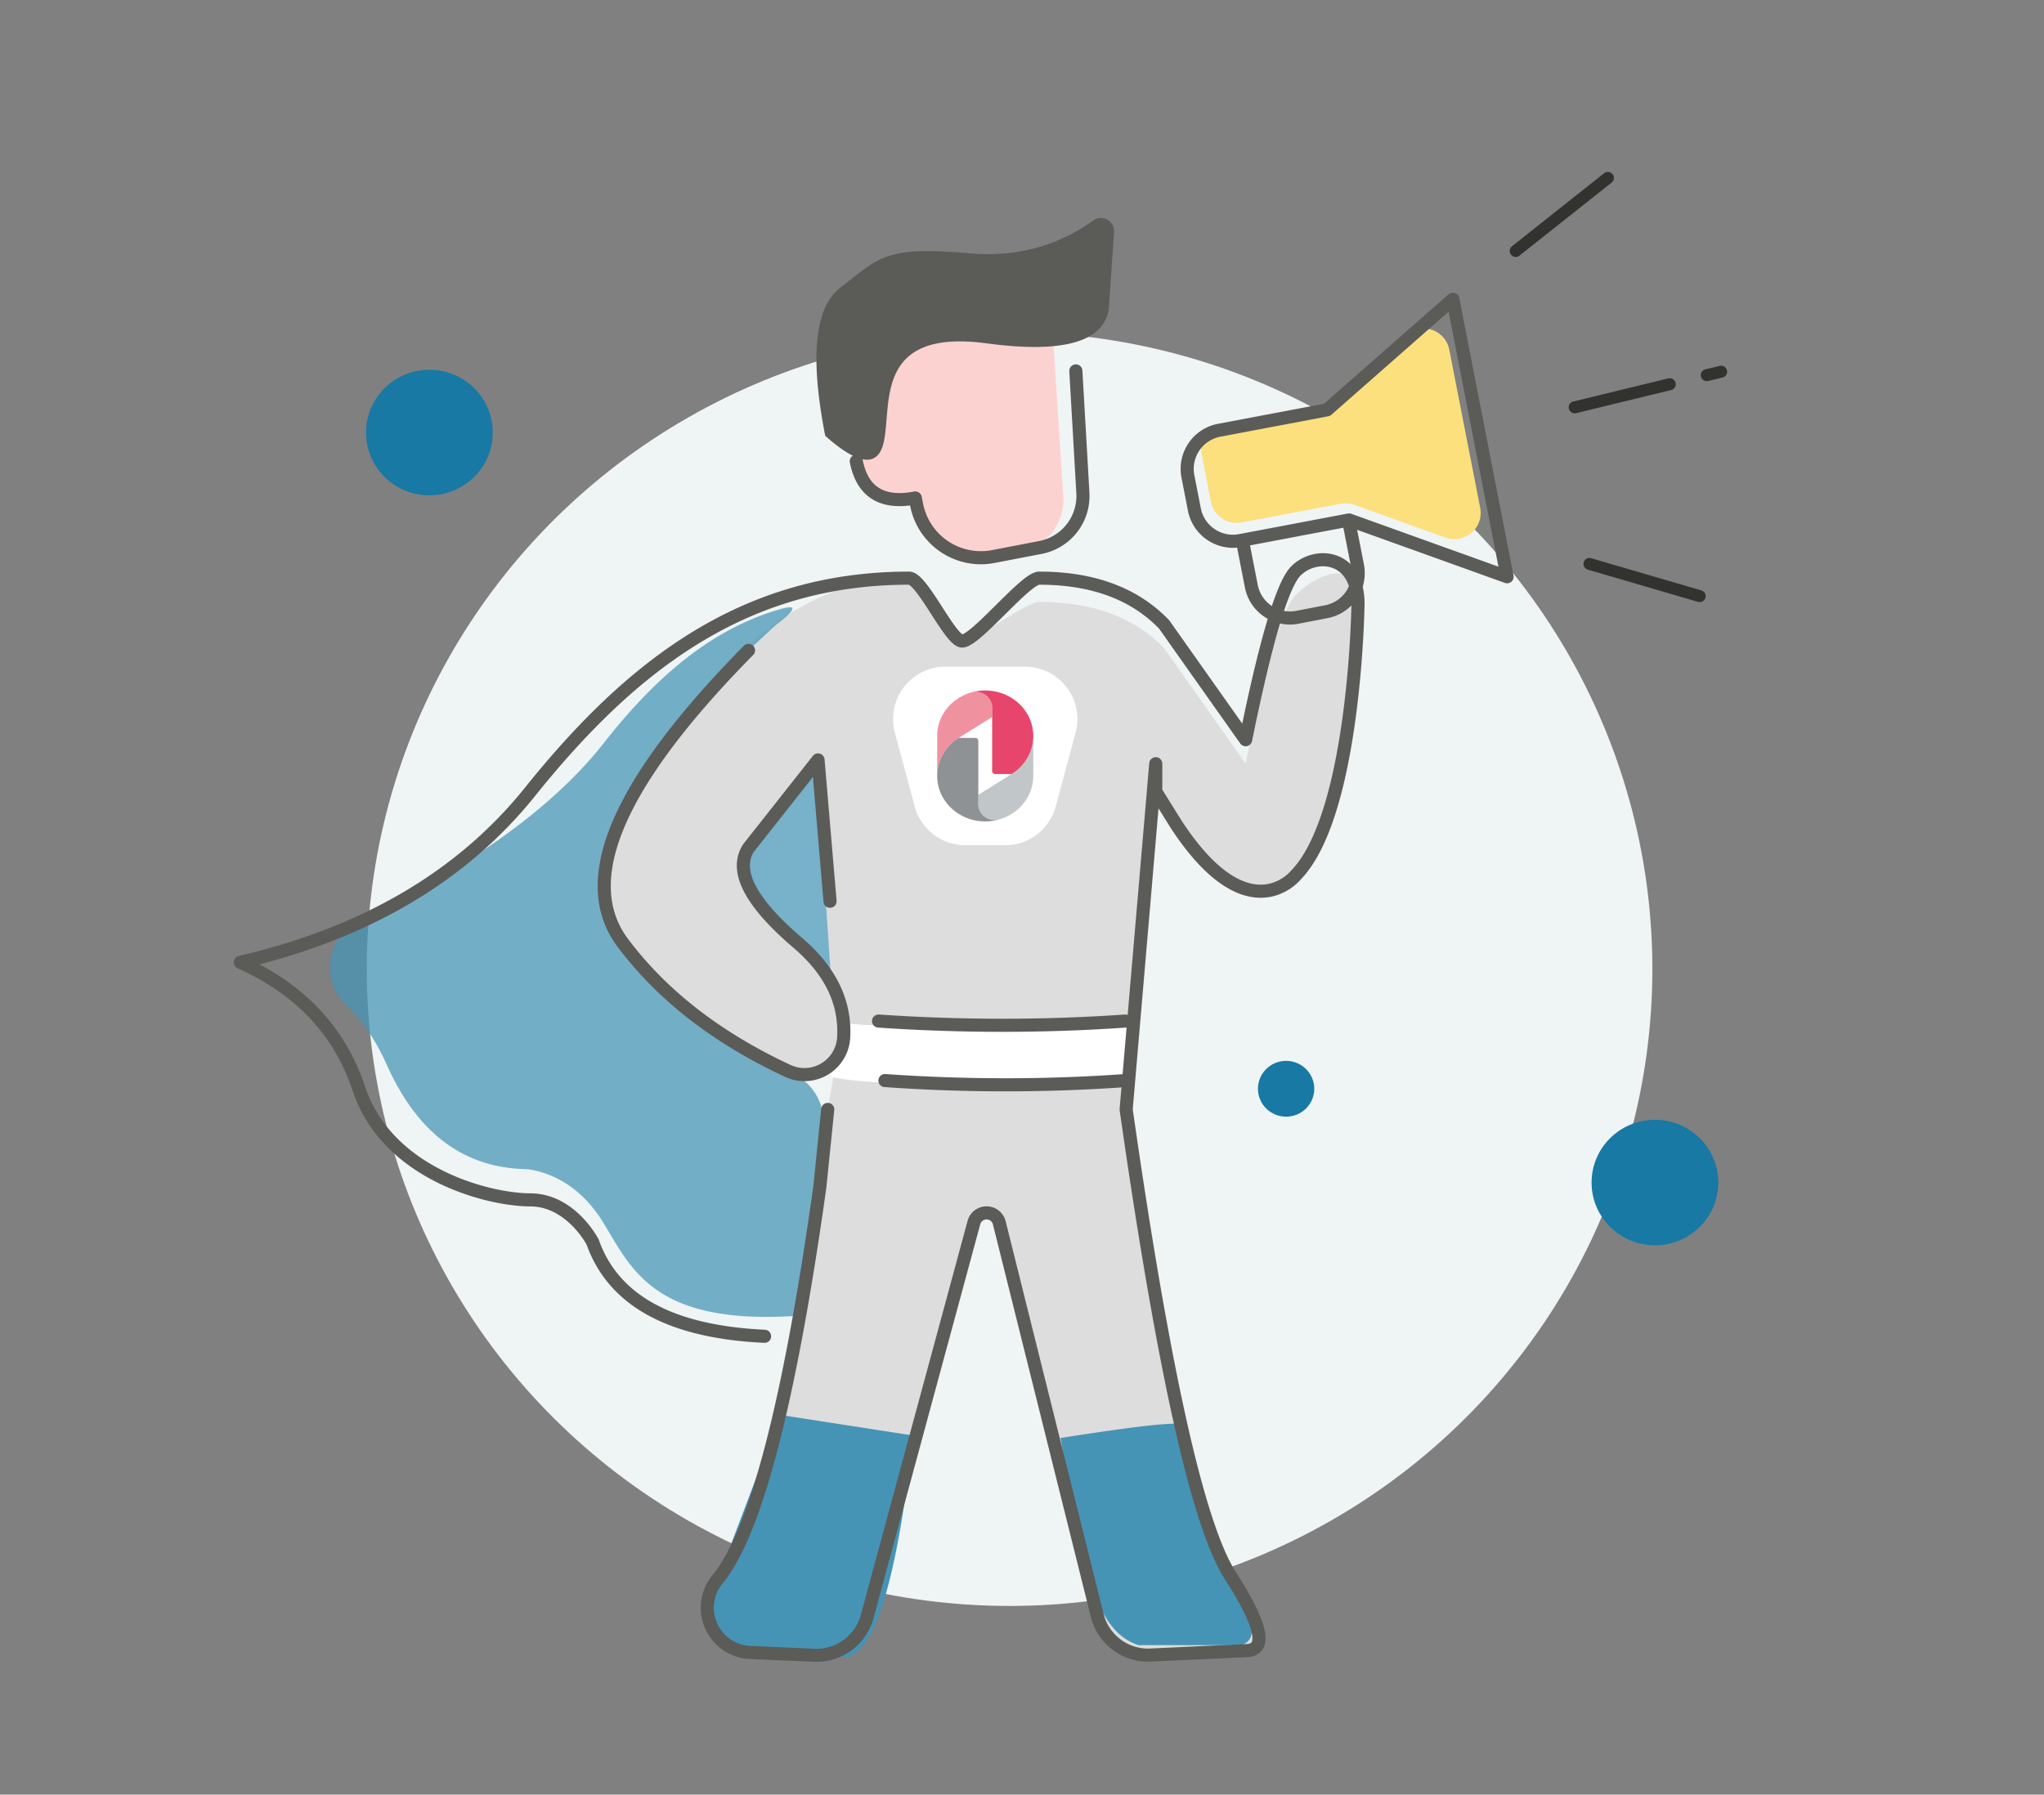 <svg width="156" height="137" viewBox="0 0 156 137" xmlns="http://www.w3.org/2000/svg">
    <rect x="0" y="0" width="156" height="137" fill="#808080" stroke="none"/>
    <g transform="translate(18.34 9.088)" fill="none" fill-rule="evenodd">
        <ellipse fill="#EFF4F5" cx="58.712" cy="64.889" rx="49.059" ry="48.621"/>
        <path d="M46.064 68.567c-.342 1.313-.67.298-.988-3.047-.317-3.344-.599-8.779-.846-16.304l-4.665 4.745c-1.763 3.163-1.464 5.517.899 7.063 3.544 2.318 5.6 5.866 5.6 5.866.658 4.268-.727 6.117-4.156 5.549-2.782-1.375-6.202-3.68-10.26-6.919-4.057-3.237-4.837-7.246-2.34-12.027 6.14-12.296 13.384-18.445 21.734-18.445.998 0 3.11 4.74 4.029 4.8 1.007.066 4.85-2.982 5.898-2.982 4.094 0 7.273 1.178 9.538 3.533l6.22 8.8c1.541-7.579 2.821-11.874 3.84-12.886 1.528-1.518 4.738-3.015 4.738.697 0 0-.204 16.039-4.738 20.702 0 0-3.606 4.557-9.116-3.832l-1.582-2.538v-2.126l-2.26 26.39c2.839 19.895 5.488 31.755 7.947 35.58 2.438 3.791 2.842 5.703 1.214 5.735-.036 0-.071.002-.107.004l-7.196.334a4 4 0 0 1-4.067-3.028L57.926 84.26a1 1 0 0 0-1.935-.02l-8.149 30.083a4 4 0 0 1-4.034 2.95l-4.9-.211a3.416 3.416 0 0 1-2.484-5.59c2.897-3.502 5.5-13.483 7.806-29.945l.603-5.92 1.23-7.039z" fill="#DDD"/>
        <path d="M67.539 69.021c-12.604.303-19.677.303-21.22 0l-1.243 4.09c2.358.606 9.846.757 22.463.454l.619-4.544h-.62zM53.819 41.805h6.069a4 4 0 0 1 3.862 5.04l-1.515 5.631a4 4 0 0 1-3.863 2.961h-3.038a4 4 0 0 1-3.862-2.96l-1.516-5.633a4 4 0 0 1 3.863-5.039z" fill="#FFF"/>
        <path d="m54.833 47.241 2.549-1.59v-.72c0-.597-.457-1.092-1.057-1.19a1.34 1.34 0 0 0-.391-.007 4.14 4.14 0 0 1 .182-.04c-1.599.31-2.819 1.605-2.923 3.187l-.008 3.261c0-.536.13-1.044.358-1.498l.011-.023a3.555 3.555 0 0 1 1.279-1.38z" fill="#F091A0"/>
        <path d="M59.039 49.892a3.667 3.667 0 0 1-.164.11l-2.55 1.589v.72c0 .597.457 1.092 1.057 1.19a1.361 1.361 0 0 0 .391.007c1.58-.387 2.748-1.747 2.748-3.366l-.002-.082h.002v-2.868h-.002a3.317 3.317 0 0 1-.367 1.43 3.54 3.54 0 0 1-1.113 1.27z" fill="#C1C6C9"/>
        <path d="M56.853 43.623a3.9 3.9 0 0 0-.72.068l-.017.003a4.14 4.14 0 0 0-.182.04 1.336 1.336 0 0 1 .39.007c.6.098 1.058.594 1.058 1.19v4.843c0 .125.107.227.24.227h1.253a3.54 3.54 0 0 0 1.278-1.38 3.31 3.31 0 0 0 .366-1.43l.002-.091c0-1.75-1.364-3.198-3.139-3.44a3.9 3.9 0 0 0-.529-.037z" fill="#E8456C"/>
        <path d="M57.382 53.501c-.6-.098-1.057-.593-1.057-1.19v-4.843a.233.233 0 0 0-.24-.227h-1.252a3.546 3.546 0 0 0-1.278 1.38l-.012.023a3.313 3.313 0 0 0-.349 1.727c.113 1.646 1.433 2.98 3.13 3.212a3.901 3.901 0 0 0 1.252-.032l.013-.003c.062-.012.123-.025.184-.04a1.368 1.368 0 0 1-.39-.007z" fill="#8E9294"/>
        <path d="M48.49 22.386c-.038-2.08.393-3.665 1.29-4.757 1.408-1.21 2.936-1.605 4.584-1.184 1.649.422 4.214.643 7.695.662l.751 11.701a4 4 0 0 1-3.235 4.184l-2.46.475a5 5 0 0 1-5.853-3.948l-.102-.523c-2.304.437-3.686-.522-4.148-2.876-.692-3.532 1.379-3.735 1.477-3.734z" fill="#FCD2D0"/>
        <path d="m63.77 19.227.536 9.32a4 4 0 0 1-3.236 4.158l-3.6.693a5 5 0 0 1-5.852-3.947l-.102-.523h0c-2.54.482-4.042-.454-4.504-2.808" stroke="#5B5B58" stroke-linecap="round" stroke-linejoin="round"/>
        <path d="M44.643 24.183c2.517 2.233 4 2.415 4.45.545.675-2.804-.817-8.766 7.864-7.605 5.787.775 8.895-.084 9.323-2.576l.407-5.926a1 1 0 0 0-1.582-.878c-2.773 1.986-5.938 2.82-9.497 2.504-6.49-.578-6.845.366-9.796 2.607-1.967 1.494-2.357 5.27-1.169 11.329z" fill="#5B5B58"/>
        <path d="m74.967 23.264 7.505-1.421a2 2 0 0 0 .949-.464l5.565-4.895a2 2 0 0 1 3.284 1.118l2.36 12.083a2 2 0 0 1-2.64 2.266l-6.961-2.503a2 2 0 0 0-1.049-.083l-7.565 1.432a2 2 0 0 1-2.335-1.582l-.704-3.603a2 2 0 0 1 1.591-2.348z" fill="#FCE07D"/>
        <g stroke="#5B5B58">
            <path d="m74.71 23.758 8.23-1.558 9.602-8.446 4.14 21.187-12.058-4.335-8.305 1.573a3 3 0 0 1-3.503-2.373l-.493-2.525a3 3 0 0 1 2.386-3.523z" stroke-linejoin="round"/>
            <path d="m76.553 32.545.61 3.121a3 3 0 0 0 3.514 2.37l2.211-.427a3 3 0 0 0 2.375-3.52l-.608-3.11"/>
        </g>
        <path d="M40.983 38.545c1.487-1.147 1.537-1.517.149-1.11-5.037 1.481-9.263 4.944-13.356 10.16-3.832 4.886-10.056 9.401-18.672 13.547a4 4 0 0 0-1.015 6.506c1.22 1.153 2.257 2.684 3.112 4.592 2.304 5.14 5.795 7.78 10.476 7.92a4 4 0 0 1 .782.1c2.202.507 3.975 1.876 5.317 4.105 2.155 3.577 3.978 7.756 14.876 6.985l1.818-14.328a4 4 0 0 0-2.772-4.32c-1.673-.525-3.82-1.816-6.44-3.874-4.766-3.744-7.255-7.422-7.467-11.033a4 4 0 0 1 .062-.973c.765-4.062 4.41-9.482 10.935-16.262l1.902-1.775.003.003a4 4 0 0 1 .288-.245z" fill="#4594B6" opacity=".73"/>
        <path d="m41.196 98.927 10.16 1.574c-1.254 11.273-3.018 16.91-5.292 16.91-1.681 0-4.357-.26-8.03-.78a3 3 0 0 1-2.213-4.407l1.099-2.017 4.276-11.28z" fill="#4594B6"/>
        <path d="M44.024 49.904c-3.523 3.665-5.284 6.127-5.284 7.387 0 1.261 2.112 4.004 6.336 8.23l-1.052-15.617z" fill="#77B1CA"/>
        <path d="M38.788 40.56c-9.976 10.118-13.174 17.562-9.593 22.333 3.006 4.006 7.205 7.264 12.595 9.773h0a3 3 0 0 0 4.261-2.556c.148-2.694-1.019-5.1-3.499-7.217-3.623-3.092-4.878-5.507-3.764-7.244l5.305-6.724.917 10.788" stroke="#5B5B58" stroke-linecap="round" stroke-linejoin="round"/>
        <path d="M62.598 100.69c6.164-.97 9.246-1.293 9.246-.97 0 .323.624 2.898 1.871 7.724 1.188 2.578 2.105 4.363 2.753 5.355.498.763.74 1.67.725 2.72a1 1 0 0 1-.997.983h-7.63c-1.584-.494-2.74-1.94-3.467-4.339-.727-2.398-1.561-6.223-2.501-11.473z" fill="#4594B6"/>
        <path d="M40.013 92.924c-7.17-.332-11.544-2.73-13.12-7.192 0 0-1.662-3.222-4.767-3.222-3.106 0-10.894-1.92-13.077-8.487C7.595 69.645 4.58 66.429 0 64.376c9.57-2.23 16.945-6.575 22.126-13.034 7.77-9.688 16.39-16.294 28.916-16.294.998 0 3.11 4.74 4.029 4.8 1.007.066 4.85-4.8 5.898-4.8 4.094 0 7.273 1.178 9.538 3.533l6.22 8.801c1.541-7.58 2.821-11.875 3.84-12.887 1.528-1.518 4.738-1.197 4.738 2.515 0 0-.204 16.039-4.738 20.702 0 0-3.606 4.557-9.116-3.832l-1.582-2.538v-2.126l-2.26 26.39c2.839 19.895 5.488 31.755 7.947 35.58 2.438 3.791 2.842 5.703 1.214 5.735h0c-.036 0-.071.002-.107.004l-7.196.334a4 4 0 0 1-4.067-3.028L57.926 84.26a1 1 0 0 0-1.935-.02l-8.149 30.083a4 4 0 0 1-4.034 2.95l-4.9-.211a3.416 3.416 0 0 1-2.484-5.59s0 0 0 0c2.897-3.502 5.5-13.483 7.806-29.945l.603-5.92" stroke="#5B5B58" stroke-linecap="round" stroke-linejoin="round"/>
        <path d="M67.539 68.86c-6.228.43-12.504.43-18.83 0M67.539 73.404c-6.066.43-12.179.43-18.34 0" stroke="#5B5B58" stroke-linecap="round" stroke-linejoin="round"/>
        <g fill="#32322E" fill-rule="nonzero">
            <path d="M109.54 20.134a.462.462 0 0 0-.473-.348l-.081.012-7.257 1.767a.452.452 0 0 0-.331.552c.055.217.257.36.473.347l.082-.012 7.257-1.767a.452.452 0 0 0 .33-.551zM113.462 19.179a.462.462 0 0 0-.474-.348l-.081.012-1.1.268a.452.452 0 0 0-.33.551c.055.218.257.36.473.348l.082-.012 1.099-.268a.452.452 0 0 0 .33-.551zM104.733 4.21a.459.459 0 0 0-.573-.122l-.069.045-7.043 5.583a.459.459 0 0 0 .502.762l.069-.045 7.043-5.583a.455.455 0 0 0 .071-.64zM111.502 35.982l-8.398-2.455a.454.454 0 0 0-.329.844l.077.03 8.398 2.455a.454.454 0 0 0 .329-.844l-.077-.03z"/>
        </g>
        <ellipse fill="#1779A4" cx="107.966" cy="81.188" rx="4.835" ry="4.792"/>
        <ellipse fill="#1779A4" cx="14.433" cy="23.934" rx="4.835" ry="4.792"/>
        <ellipse fill="#1779A4" cx="79.817" cy="74.028" rx="2.149" ry="2.13"/>
    </g>
</svg>
